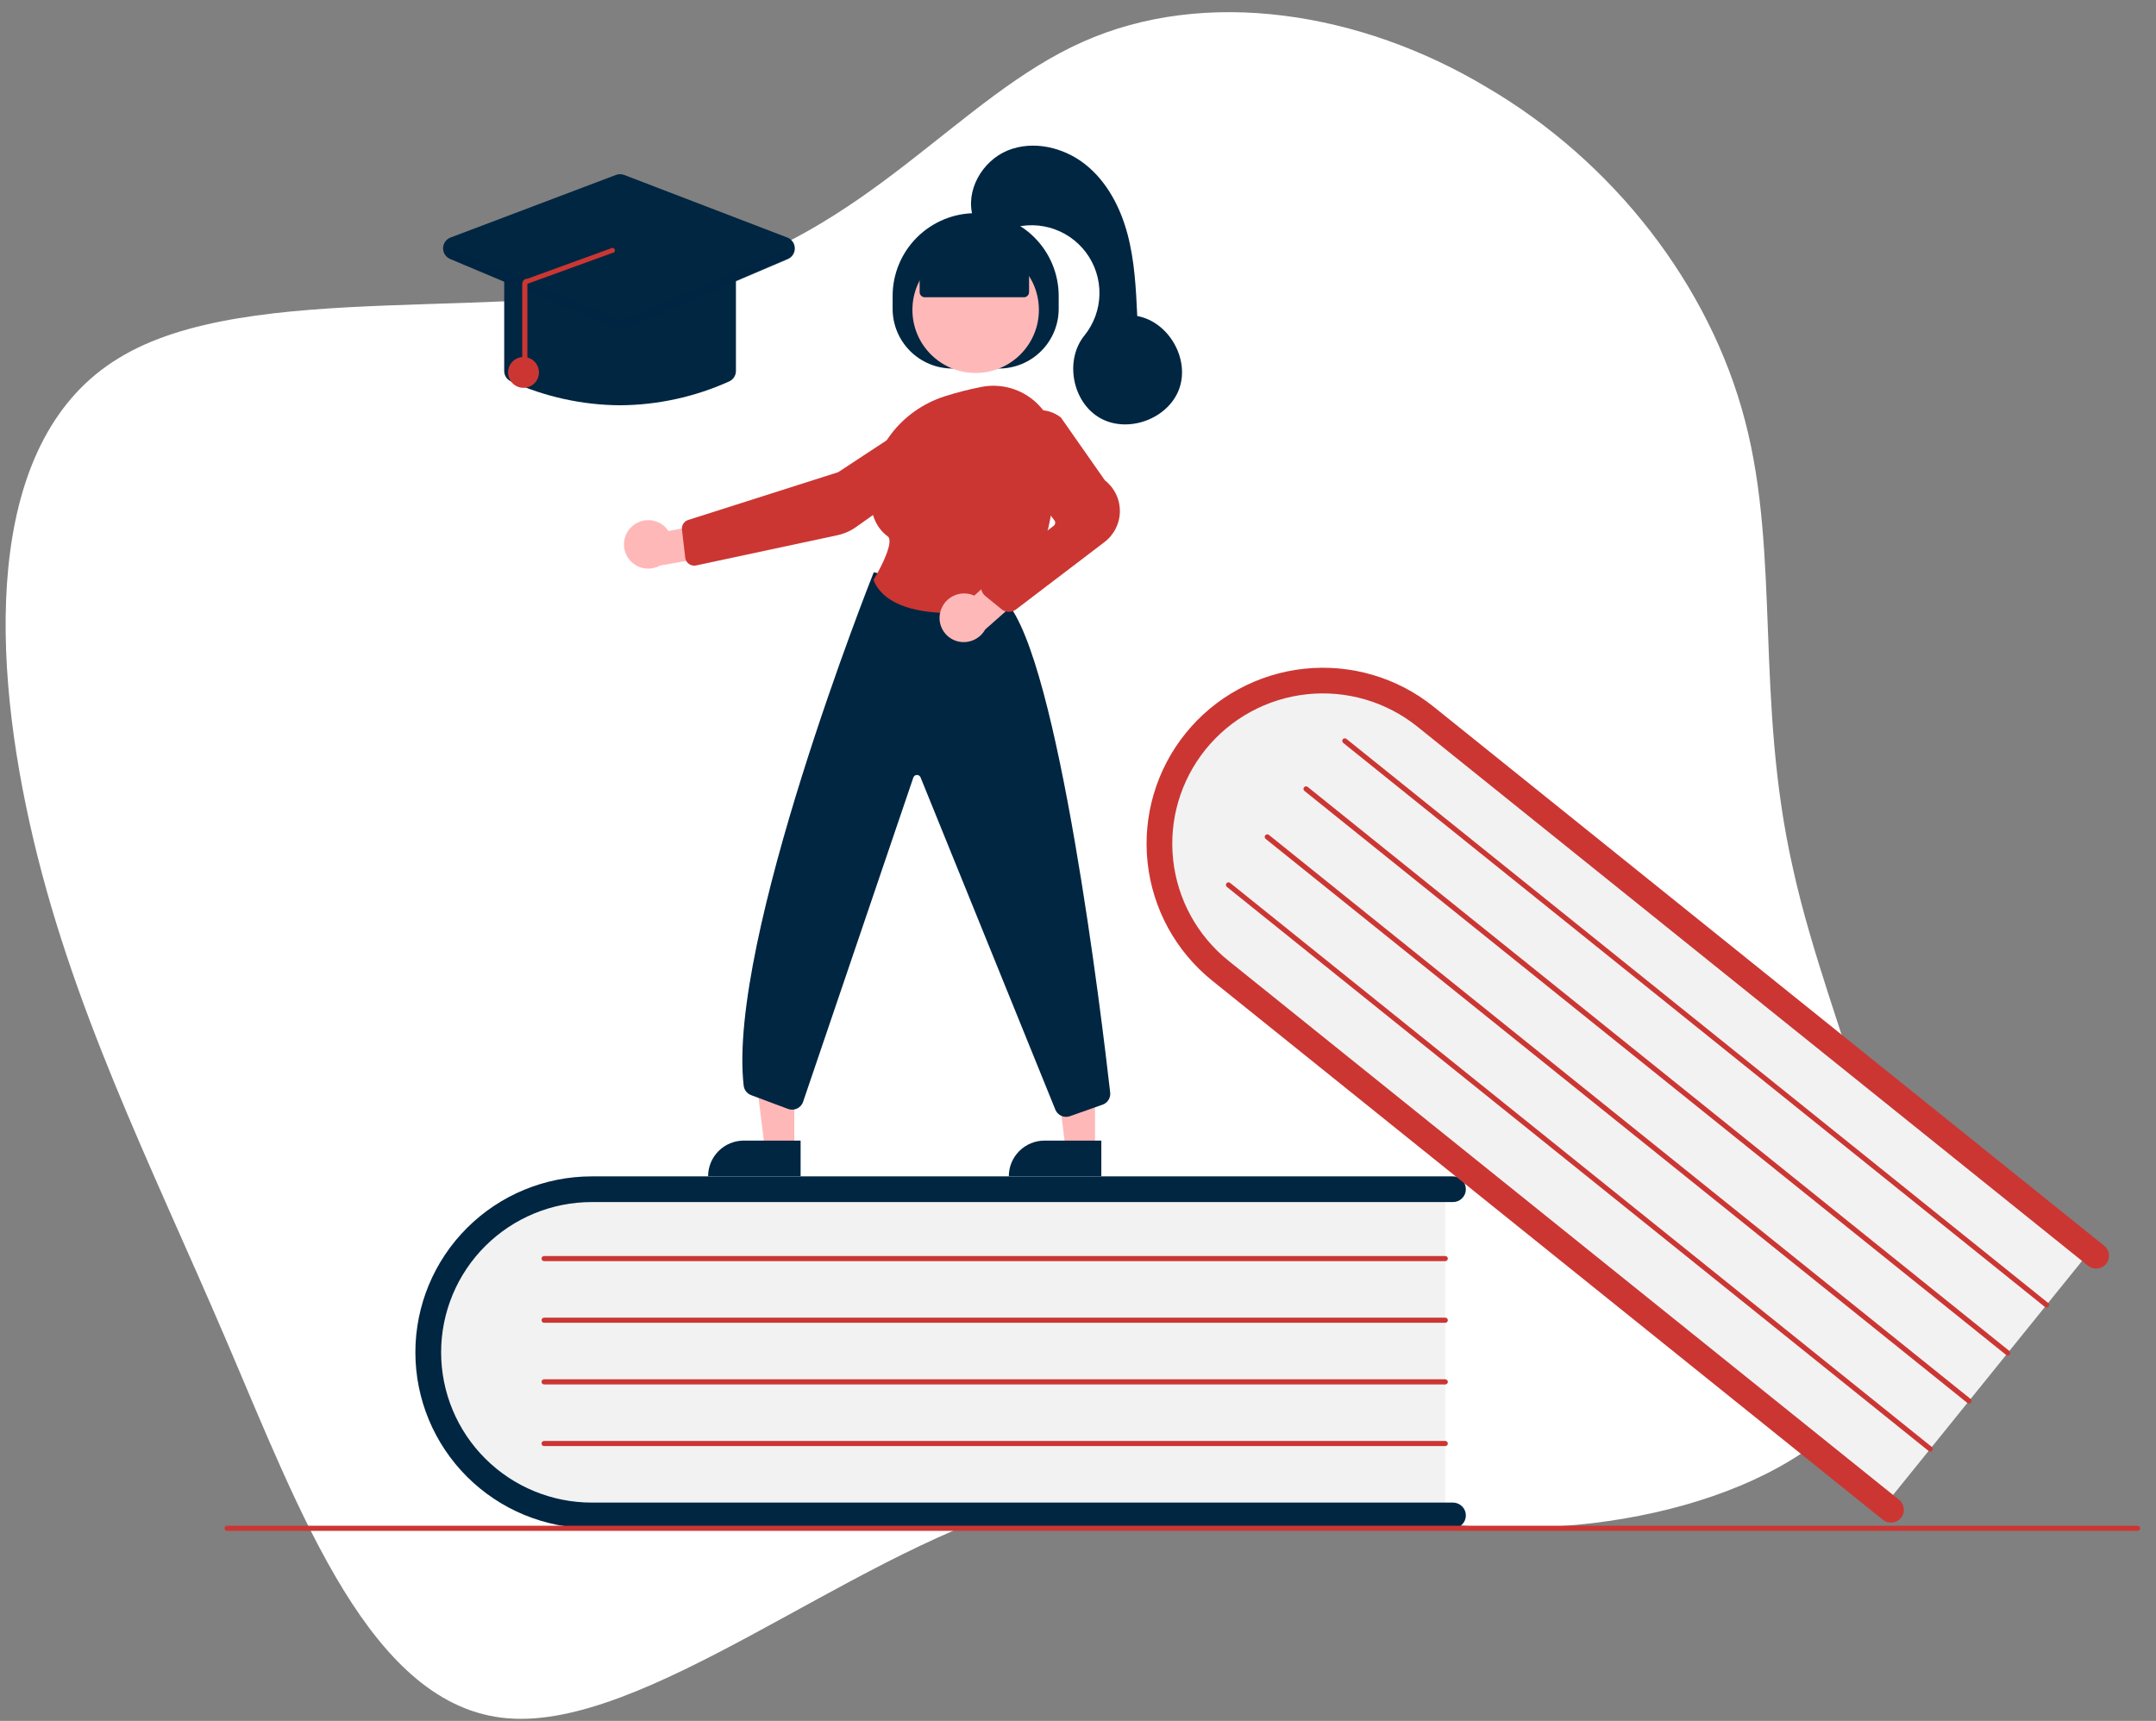 <svg viewBox="0 0 536.863 428.608" xmlns="http://www.w3.org/2000/svg">
  <rect x="0" y="0" width="536.863" height="428.608" fill="#808080" stroke="none"/>
  <defs>
    <clipPath id="clip0_128_98">
      <rect width="477" height="345" fill="white" transform="translate(107 138)"></rect>
    </clipPath>
  </defs>
  <path d="M 370.166 21.71 C 401.729 40.147 425.791 71.085 434.541 104.835 C 443.291 138.272 437.041 174.522 446.416 216.085 C 455.478 257.647 480.479 304.835 470.166 335.772 C 459.854 366.71 414.229 381.397 373.604 380.46 C 332.979 379.522 297.041 362.335 253.916 375.147 C 210.791 387.96 160.479 430.772 126.416 427.96 C 92.354 425.147 74.854 377.022 56.104 333.272 C 37.354 289.522 17.354 250.147 7.354 204.835 C -2.646 159.835 -2.959 108.897 29.541 89.21 C 62.041 69.21 127.666 80.772 171.729 69.522 C 215.791 58.272 238.603 24.21 269.541 10.46 C 300.166 -3.291 338.916 2.96 370.166 21.71 Z" fill="white"></path>
  <g clip-path="url(#clip0_128_98)" transform="matrix(1, 0, 0, 1, -51.084, -101.728)">
    <path d="M410.968 396.636V479.801H202.153C178.362 479.801 159.005 461.147 159.005 438.219C159.005 415.29 178.362 396.636 202.153 396.636H410.968Z" fill="#F2F2F2"></path>
    <path d="M416.097 479.162C416.097 480.01 415.759 480.823 415.158 481.423C414.557 482.023 413.742 482.36 412.892 482.36H198.434C186.786 482.36 175.616 477.743 167.38 469.525C159.144 461.307 154.517 450.161 154.517 438.538C154.517 426.916 159.144 415.77 167.38 407.552C175.616 399.333 186.786 394.717 198.434 394.717H412.892C413.742 394.717 414.557 395.054 415.159 395.653C415.76 396.253 416.097 397.067 416.097 397.915C416.097 398.764 415.76 399.577 415.159 400.177C414.557 400.777 413.742 401.114 412.892 401.114H198.434C188.487 401.114 178.947 405.057 171.913 412.075C164.88 419.094 160.928 428.613 160.928 438.538C160.928 448.464 164.88 457.983 171.913 465.001C178.947 472.02 188.487 475.963 198.434 475.963H412.892C413.742 475.963 414.557 476.3 415.158 476.9C415.759 477.5 416.097 478.313 416.097 479.162Z" fill="#002642"></path>
    <path d="M410.968 415.828H186.573C186.403 415.828 186.24 415.76 186.12 415.64C186 415.52 185.932 415.358 185.932 415.188C185.932 415.018 186 414.856 186.12 414.736C186.24 414.616 186.403 414.548 186.573 414.548H410.968C411.138 414.548 411.301 414.616 411.422 414.736C411.542 414.856 411.61 415.018 411.61 415.188C411.61 415.358 411.542 415.52 411.422 415.64C411.301 415.76 411.138 415.828 410.968 415.828Z" fill="#CB3633"></path>
    <path d="M410.968 431.182H186.573C186.403 431.182 186.24 431.114 186.12 430.994C186 430.874 185.932 430.712 185.932 430.542C185.932 430.372 186 430.209 186.12 430.089C186.24 429.97 186.403 429.902 186.573 429.902H410.968C411.138 429.902 411.301 429.97 411.422 430.089C411.542 430.209 411.609 430.372 411.609 430.542C411.609 430.712 411.542 430.874 411.422 430.994C411.301 431.114 411.138 431.182 410.968 431.182Z" fill="#CB3633"></path>
    <path d="M410.968 446.535H186.573C186.403 446.535 186.24 446.468 186.12 446.348C186 446.228 185.932 446.065 185.932 445.895C185.932 445.726 186 445.563 186.12 445.443C186.24 445.323 186.403 445.256 186.573 445.256H410.968C411.138 445.256 411.301 445.323 411.422 445.443C411.542 445.563 411.609 445.726 411.609 445.895C411.609 446.065 411.542 446.228 411.422 446.348C411.301 446.468 411.138 446.535 410.968 446.535Z" fill="#CB3633"></path>
    <path d="M410.968 461.889H186.573C186.403 461.889 186.24 461.821 186.12 461.701C186 461.581 185.932 461.419 185.932 461.249C185.932 461.079 186 460.917 186.12 460.797C186.24 460.677 186.403 460.609 186.573 460.609H410.968C411.138 460.609 411.301 460.677 411.422 460.797C411.542 460.917 411.609 461.079 411.609 461.249C411.609 461.419 411.542 461.581 411.422 461.701C411.301 461.821 411.138 461.889 410.968 461.889Z" fill="#CB3633"></path>
    <path d="M572.352 412.291L520.058 477.05L357.458 346.32C338.932 331.425 335.589 304.781 350.006 286.927C364.423 269.073 391.226 266.666 409.752 281.561L572.352 412.291Z" fill="#F2F2F2"></path>
    <path d="M524.454 479.763C523.921 480.423 523.146 480.845 522.301 480.936C521.456 481.027 520.609 480.779 519.947 480.247L352.953 345.984C343.883 338.692 338.088 328.104 336.842 316.548C335.596 304.992 339.002 293.416 346.31 284.366C353.618 275.316 364.23 269.534 375.81 268.29C387.391 267.047 398.992 270.446 408.062 277.738L575.056 412C575.384 412.264 575.657 412.589 575.859 412.958C576.061 413.327 576.188 413.731 576.233 414.149C576.279 414.567 576.241 414.99 576.122 415.393C576.004 415.796 575.807 416.172 575.543 416.499C575.278 416.826 574.952 417.098 574.582 417.3C574.213 417.501 573.807 417.628 573.388 417.673C572.97 417.718 572.546 417.68 572.142 417.561C571.738 417.443 571.361 417.246 571.034 416.982L404.04 282.719C400.205 279.633 395.798 277.332 391.071 275.946C386.344 274.56 381.39 274.116 376.492 274.641C371.593 275.166 366.847 276.649 362.523 279.004C358.198 281.36 354.382 284.543 351.291 288.371C348.2 292.199 345.895 296.597 344.508 301.314C343.12 306.031 342.678 310.974 343.206 315.862C343.734 320.749 345.222 325.485 347.584 329.799C349.947 334.113 353.138 337.92 356.975 341.003L523.969 475.265C524.631 475.798 525.054 476.571 525.145 477.414C525.236 478.257 524.987 479.102 524.454 479.763Z" fill="#CB3633"></path>
    <path d="M560.284 427.235L385.552 286.751C385.486 286.698 385.432 286.633 385.391 286.56C385.351 286.486 385.326 286.405 385.317 286.321C385.308 286.238 385.315 286.153 385.339 286.073C385.363 285.992 385.402 285.917 385.455 285.852C385.508 285.786 385.573 285.732 385.647 285.692C385.721 285.651 385.802 285.626 385.886 285.617C385.969 285.608 386.054 285.616 386.135 285.639C386.216 285.663 386.291 285.702 386.356 285.755L561.089 426.239C561.154 426.292 561.209 426.357 561.249 426.43C561.29 426.504 561.315 426.585 561.324 426.669C561.333 426.752 561.326 426.837 561.302 426.918C561.278 426.998 561.239 427.074 561.186 427.139C561.133 427.204 561.068 427.259 560.994 427.299C560.92 427.339 560.839 427.365 560.755 427.374C560.671 427.383 560.587 427.375 560.506 427.351C560.425 427.327 560.35 427.288 560.284 427.235Z" fill="#CB3633"></path>
    <path d="M550.63 439.191L375.898 298.707C375.766 298.6 375.681 298.446 375.663 298.277C375.645 298.109 375.695 297.94 375.801 297.808C375.908 297.676 376.063 297.591 376.232 297.573C376.401 297.555 376.57 297.604 376.702 297.71L551.434 438.194C551.5 438.247 551.555 438.312 551.595 438.386C551.636 438.46 551.661 438.541 551.67 438.624C551.679 438.708 551.672 438.792 551.648 438.873C551.624 438.954 551.585 439.029 551.532 439.095C551.479 439.16 551.414 439.214 551.34 439.255C551.266 439.295 551.185 439.32 551.101 439.329C551.017 439.338 550.932 439.331 550.852 439.307C550.771 439.283 550.695 439.244 550.63 439.191Z" fill="#CB3633"></path>
    <path d="M540.976 451.146L366.244 310.662C366.111 310.556 366.027 310.401 366.008 310.233C365.99 310.064 366.04 309.895 366.147 309.763C366.253 309.631 366.408 309.546 366.577 309.528C366.746 309.51 366.916 309.56 367.048 309.666L541.78 450.15C541.846 450.203 541.9 450.268 541.941 450.342C541.981 450.415 542.006 450.496 542.015 450.58C542.024 450.663 542.017 450.748 541.993 450.828C541.969 450.909 541.93 450.984 541.877 451.05C541.824 451.115 541.759 451.169 541.685 451.21C541.611 451.25 541.53 451.275 541.446 451.284C541.363 451.293 541.278 451.286 541.197 451.262C541.116 451.238 541.041 451.199 540.976 451.146Z" fill="#CB3633"></path>
    <path d="M531.321 463.102L356.589 322.618C356.524 322.565 356.469 322.5 356.429 322.426C356.389 322.353 356.363 322.272 356.354 322.188C356.345 322.105 356.353 322.02 356.376 321.94C356.4 321.859 356.44 321.784 356.492 321.718C356.545 321.653 356.61 321.599 356.684 321.558C356.758 321.518 356.839 321.493 356.923 321.484C357.007 321.475 357.091 321.482 357.172 321.506C357.253 321.53 357.328 321.569 357.394 321.622L532.126 462.106C532.192 462.158 532.246 462.223 532.287 462.297C532.327 462.371 532.353 462.452 532.362 462.535C532.371 462.619 532.363 462.704 532.34 462.784C532.316 462.865 532.276 462.94 532.223 463.006C532.171 463.071 532.105 463.126 532.031 463.166C531.957 463.206 531.876 463.231 531.792 463.24C531.709 463.249 531.624 463.242 531.543 463.218C531.462 463.194 531.387 463.155 531.321 463.102Z" fill="#CB3633"></path>
    <path d="M583.359 483H107.641C107.471 483 107.308 482.933 107.188 482.813C107.068 482.693 107 482.53 107 482.36C107 482.191 107.068 482.028 107.188 481.908C107.308 481.788 107.471 481.721 107.641 481.721H583.359C583.529 481.721 583.692 481.788 583.812 481.908C583.932 482.028 584 482.191 584 482.36C584 482.53 583.932 482.693 583.812 482.813C583.692 482.933 583.529 483 583.359 483Z" fill="#CB3633"></path>
    <path d="M323.754 387.894L316.424 387.894L312.938 359.684L323.756 359.685L323.754 387.894Z" fill="#FFB8B8"></path>
    <path d="M311.188 385.804H325.324V394.685H302.288C302.288 393.519 302.518 392.364 302.966 391.286C303.413 390.209 304.069 389.23 304.895 388.405C305.721 387.581 306.703 386.927 307.782 386.48C308.862 386.034 310.02 385.804 311.188 385.804Z" fill="#002642"></path>
    <path d="M248.873 387.894L241.543 387.894L238.058 359.684L248.875 359.685L248.873 387.894Z" fill="#FFB8B8"></path>
    <path d="M236.308 385.804H250.443V394.685H227.408C227.408 393.519 227.638 392.364 228.085 391.286C228.533 390.209 229.188 389.23 230.015 388.405C230.841 387.581 231.822 386.927 232.902 386.48C233.982 386.034 235.139 385.804 236.308 385.804Z" fill="#002642"></path>
    <path d="M273.354 178.644V175.446C273.354 169.974 275.533 164.726 279.41 160.857C283.288 156.988 288.547 154.814 294.031 154.814C299.514 154.814 304.774 156.988 308.651 160.857C312.529 164.726 314.707 169.974 314.707 175.446V178.644C314.707 182.589 313.137 186.372 310.341 189.162C307.546 191.951 303.754 193.518 299.801 193.518H288.261C286.303 193.518 284.365 193.133 282.556 192.386C280.748 191.638 279.104 190.543 277.72 189.162C276.336 187.781 275.238 186.141 274.489 184.336C273.74 182.532 273.354 180.598 273.354 178.644Z" fill="#002642"></path>
    <path d="M294.031 194.619C302.727 194.619 309.778 187.584 309.778 178.906C309.778 170.228 302.727 163.194 294.031 163.194C285.334 163.194 278.284 170.228 278.284 178.906C278.284 187.584 285.334 194.619 294.031 194.619Z" fill="#FFB8B8"></path>
    <path d="M208.378 232.908C209.017 232.306 209.781 231.851 210.615 231.575C211.449 231.3 212.334 231.21 213.207 231.312C214.08 231.414 214.92 231.706 215.667 232.168C216.415 232.629 217.052 233.248 217.534 233.981L231.032 231.433L234.585 239.241L215.471 242.572C214.183 243.298 212.672 243.527 211.226 243.216C209.779 242.905 208.497 242.075 207.623 240.884C206.749 239.693 206.343 238.223 206.482 236.753C206.621 235.283 207.296 233.915 208.378 232.908Z" fill="#FFB8B8"></path>
    <path d="M281.931 204.781L259.795 219.331L222.444 231.232C221.949 231.391 221.524 231.716 221.242 232.152C220.96 232.588 220.839 233.108 220.898 233.624L221.713 240.627C221.749 240.937 221.849 241.236 222.008 241.505C222.167 241.774 222.38 242.006 222.634 242.188C222.888 242.37 223.178 242.497 223.484 242.56C223.79 242.624 224.106 242.623 224.412 242.558L259.565 235.039C261.266 234.677 262.875 233.971 264.291 232.963L289.159 215.308C290.06 214.665 290.78 213.799 291.247 212.796C291.714 211.793 291.913 210.687 291.825 209.584C291.734 208.48 291.356 207.419 290.729 206.505C290.102 205.59 289.247 204.855 288.249 204.37C287.251 203.886 286.143 203.669 285.035 203.741C283.928 203.813 282.858 204.171 281.931 204.781Z" fill="#CB3633"></path>
    <path d="M316.555 379.889C315.993 379.889 315.442 379.726 314.971 379.419C314.5 379.112 314.129 378.675 313.902 378.161L280.301 295.315C280.222 295.135 280.091 294.984 279.923 294.881C279.756 294.778 279.561 294.729 279.365 294.74C279.169 294.751 278.981 294.822 278.826 294.943C278.672 295.064 278.558 295.229 278.5 295.416L251.086 376.07C250.971 376.445 250.779 376.793 250.524 377.092C250.269 377.391 249.955 377.634 249.601 377.807C249.248 377.981 248.863 378.08 248.47 378.099C248.077 378.118 247.684 378.057 247.316 377.919L238.123 374.48C237.624 374.295 237.186 373.975 236.858 373.557C236.53 373.138 236.325 372.637 236.266 372.11C232.13 336.161 268.194 245.423 268.559 244.511L268.66 244.258L301.535 251.515L301.603 251.589C314.719 265.867 325.5 355.918 327.528 373.826C327.604 374.472 327.456 375.126 327.11 375.678C326.764 376.229 326.24 376.647 325.624 376.862L317.509 379.726C317.203 379.834 316.88 379.889 316.555 379.889Z" fill="#002642"></path>
    <path d="M288.23 254.435C280.264 254.435 271.384 252.851 268.651 246.31L268.588 246.16L268.673 246.021C270.83 242.488 273.682 236.463 272.149 235.332C269.13 233.104 267.665 229.44 267.795 224.44C268.078 213.586 275.489 203.95 286.238 200.461C289.238 199.503 292.291 198.719 295.382 198.112C297.636 197.658 299.962 197.708 302.193 198.258C304.425 198.808 306.507 199.844 308.29 201.292C310.095 202.75 311.554 204.589 312.562 206.676C313.571 208.763 314.103 211.047 314.122 213.365C314.234 224.963 312.445 241.118 303.279 252.209C302.849 252.724 302.251 253.071 301.591 253.189C297.181 253.985 292.711 254.402 288.23 254.435Z" fill="#CB3633"></path>
    <path d="M285.267 254.001C285.7 252.45 286.73 251.131 288.132 250.333C289.534 249.535 291.195 249.321 292.754 249.738C293.072 249.827 293.383 249.941 293.682 250.081L303.932 240.773L311.06 245.565L296.403 258.508C295.741 259.698 294.699 260.634 293.442 261.166C292.186 261.697 290.788 261.795 289.47 261.442C288.702 261.232 287.984 260.873 287.356 260.384C286.728 259.896 286.204 259.288 285.813 258.596C285.422 257.904 285.173 257.142 285.079 256.353C284.985 255.564 285.049 254.765 285.267 254.001Z" fill="#FFB8B8"></path>
    <path d="M302.308 254.119C301.643 254.12 300.999 253.89 300.484 253.47L296.442 250.174C296.105 249.899 295.835 249.552 295.651 249.158C295.468 248.765 295.376 248.335 295.383 247.9C295.39 247.466 295.495 247.039 295.69 246.651C295.886 246.264 296.167 245.925 296.512 245.661L313.464 232.687C313.665 232.532 313.797 232.305 313.831 232.054C313.865 231.803 313.799 231.549 313.646 231.347L303.183 217.544C301.967 215.945 301.357 213.97 301.461 211.966C301.566 209.962 302.377 208.06 303.752 206.595C305.2 205.035 307.183 204.075 309.307 203.905C311.431 203.736 313.542 204.369 315.22 205.68L315.286 205.75L326.212 221.361C327.394 222.285 328.345 223.469 328.992 224.821C329.639 226.173 329.964 227.656 329.942 229.154C329.919 230.652 329.55 232.124 328.863 233.456C328.176 234.789 327.19 235.944 325.982 236.833L304.026 253.555C303.528 253.921 302.927 254.119 302.308 254.119Z" fill="#CB3633"></path>
    <path d="M280.083 174.486V166.69L294.031 160.613L307.331 166.69V174.486C307.331 174.825 307.195 175.151 306.955 175.391C306.715 175.631 306.388 175.765 306.048 175.765H281.365C281.025 175.765 280.699 175.631 280.458 175.391C280.218 175.151 280.083 174.825 280.083 174.486Z" fill="#002642"></path>
    <path d="M293.39 155.848C291.34 149.298 295.647 141.792 302.014 139.199C308.382 136.607 315.999 138.419 321.372 142.702C326.745 146.986 330.078 153.402 331.845 160.034C333.611 166.666 333.946 173.581 334.272 180.436C342.096 181.869 347.417 191.128 344.707 198.59C341.997 206.052 331.966 209.759 325.039 205.859C318.111 201.959 316.105 191.475 321.105 185.302C323.47 182.381 324.792 178.756 324.86 175.001C324.928 171.246 323.738 167.576 321.48 164.572C319.221 161.568 316.023 159.401 312.391 158.416C308.76 157.43 304.902 157.682 301.43 159.131C297.574 160.739 292.736 156.559 293.39 155.848Z" fill="#002642"></path>
    <path d="M205.487 202.666C196.12 202.605 186.871 200.584 178.336 196.733C177.828 196.507 177.397 196.138 177.095 195.672C176.793 195.206 176.633 194.662 176.636 194.107V170.809C176.637 170.046 176.941 169.314 177.482 168.775C178.023 168.235 178.756 167.932 179.521 167.931H231.452C232.217 167.932 232.95 168.235 233.491 168.775C234.032 169.314 234.336 170.046 234.337 170.809V194.107C234.34 194.662 234.18 195.206 233.878 195.672C233.576 196.138 233.145 196.507 232.637 196.733C224.102 200.584 214.853 202.605 205.487 202.666Z" fill="#002642"></path>
    <path d="M205.479 183.792C205.094 183.792 204.713 183.716 204.358 183.567L163.177 166.231C162.646 166.007 162.194 165.63 161.88 165.148C161.566 164.666 161.404 164.101 161.414 163.526C161.425 162.951 161.608 162.392 161.939 161.922C162.271 161.451 162.737 161.091 163.275 160.887L204.457 145.298C205.12 145.046 205.854 145.047 206.516 145.302L247.145 160.891C247.681 161.097 248.144 161.457 248.473 161.927C248.802 162.396 248.984 162.952 248.995 163.525C249.005 164.098 248.844 164.661 248.532 165.142C248.221 165.623 247.772 166 247.244 166.225L206.614 183.562C206.255 183.714 205.869 183.792 205.479 183.792Z" fill="#002642"></path>
    <path d="M181.444 198.318C183.569 198.318 185.291 196.599 185.291 194.48C185.291 192.36 183.569 190.641 181.444 190.641C179.32 190.641 177.597 192.36 177.597 194.48C177.597 196.599 179.32 198.318 181.444 198.318Z" fill="#CB3633"></path>
    <path opacity="0.2" d="M247.385 163.765L206.754 181.101C206.438 181.236 206.097 181.306 205.752 181.307C205.408 181.308 205.067 181.239 204.749 181.106L163.568 163.77C163.051 163.557 162.62 163.179 162.342 162.694C162.16 163.008 162.048 163.357 162.012 163.718C161.976 164.079 162.017 164.444 162.133 164.787C162.249 165.131 162.437 165.446 162.685 165.712C162.932 165.978 163.233 166.188 163.568 166.329L204.749 183.665C205.067 183.798 205.408 183.867 205.752 183.866C206.097 183.865 206.438 183.795 206.754 183.66L247.385 166.323C247.718 166.182 248.017 165.971 248.263 165.705C248.509 165.439 248.695 165.124 248.81 164.781C248.925 164.438 248.965 164.075 248.929 163.715C248.893 163.355 248.78 163.007 248.599 162.694C248.324 163.175 247.897 163.551 247.385 163.765Z" fill="#002642"></path>
    <path d="M181.767 194.465C181.937 194.465 182.101 194.397 182.221 194.277C182.341 194.157 182.409 193.994 182.409 193.825V172.418L203.554 164.732C203.724 164.734 203.888 164.669 204.01 164.551C204.132 164.433 204.202 164.271 204.204 164.102C204.207 163.932 204.142 163.768 204.023 163.647C203.905 163.525 203.743 163.455 203.573 163.452L182.428 171.139C182.257 171.135 182.088 171.166 181.93 171.229C181.772 171.292 181.629 171.387 181.509 171.507C181.387 171.626 181.291 171.767 181.225 171.924C181.159 172.081 181.126 172.249 181.126 172.418V193.825C181.126 193.994 181.194 194.157 181.314 194.277C181.434 194.397 181.597 194.465 181.767 194.465Z" fill="#CB3633"></path>
  </g>
</svg>